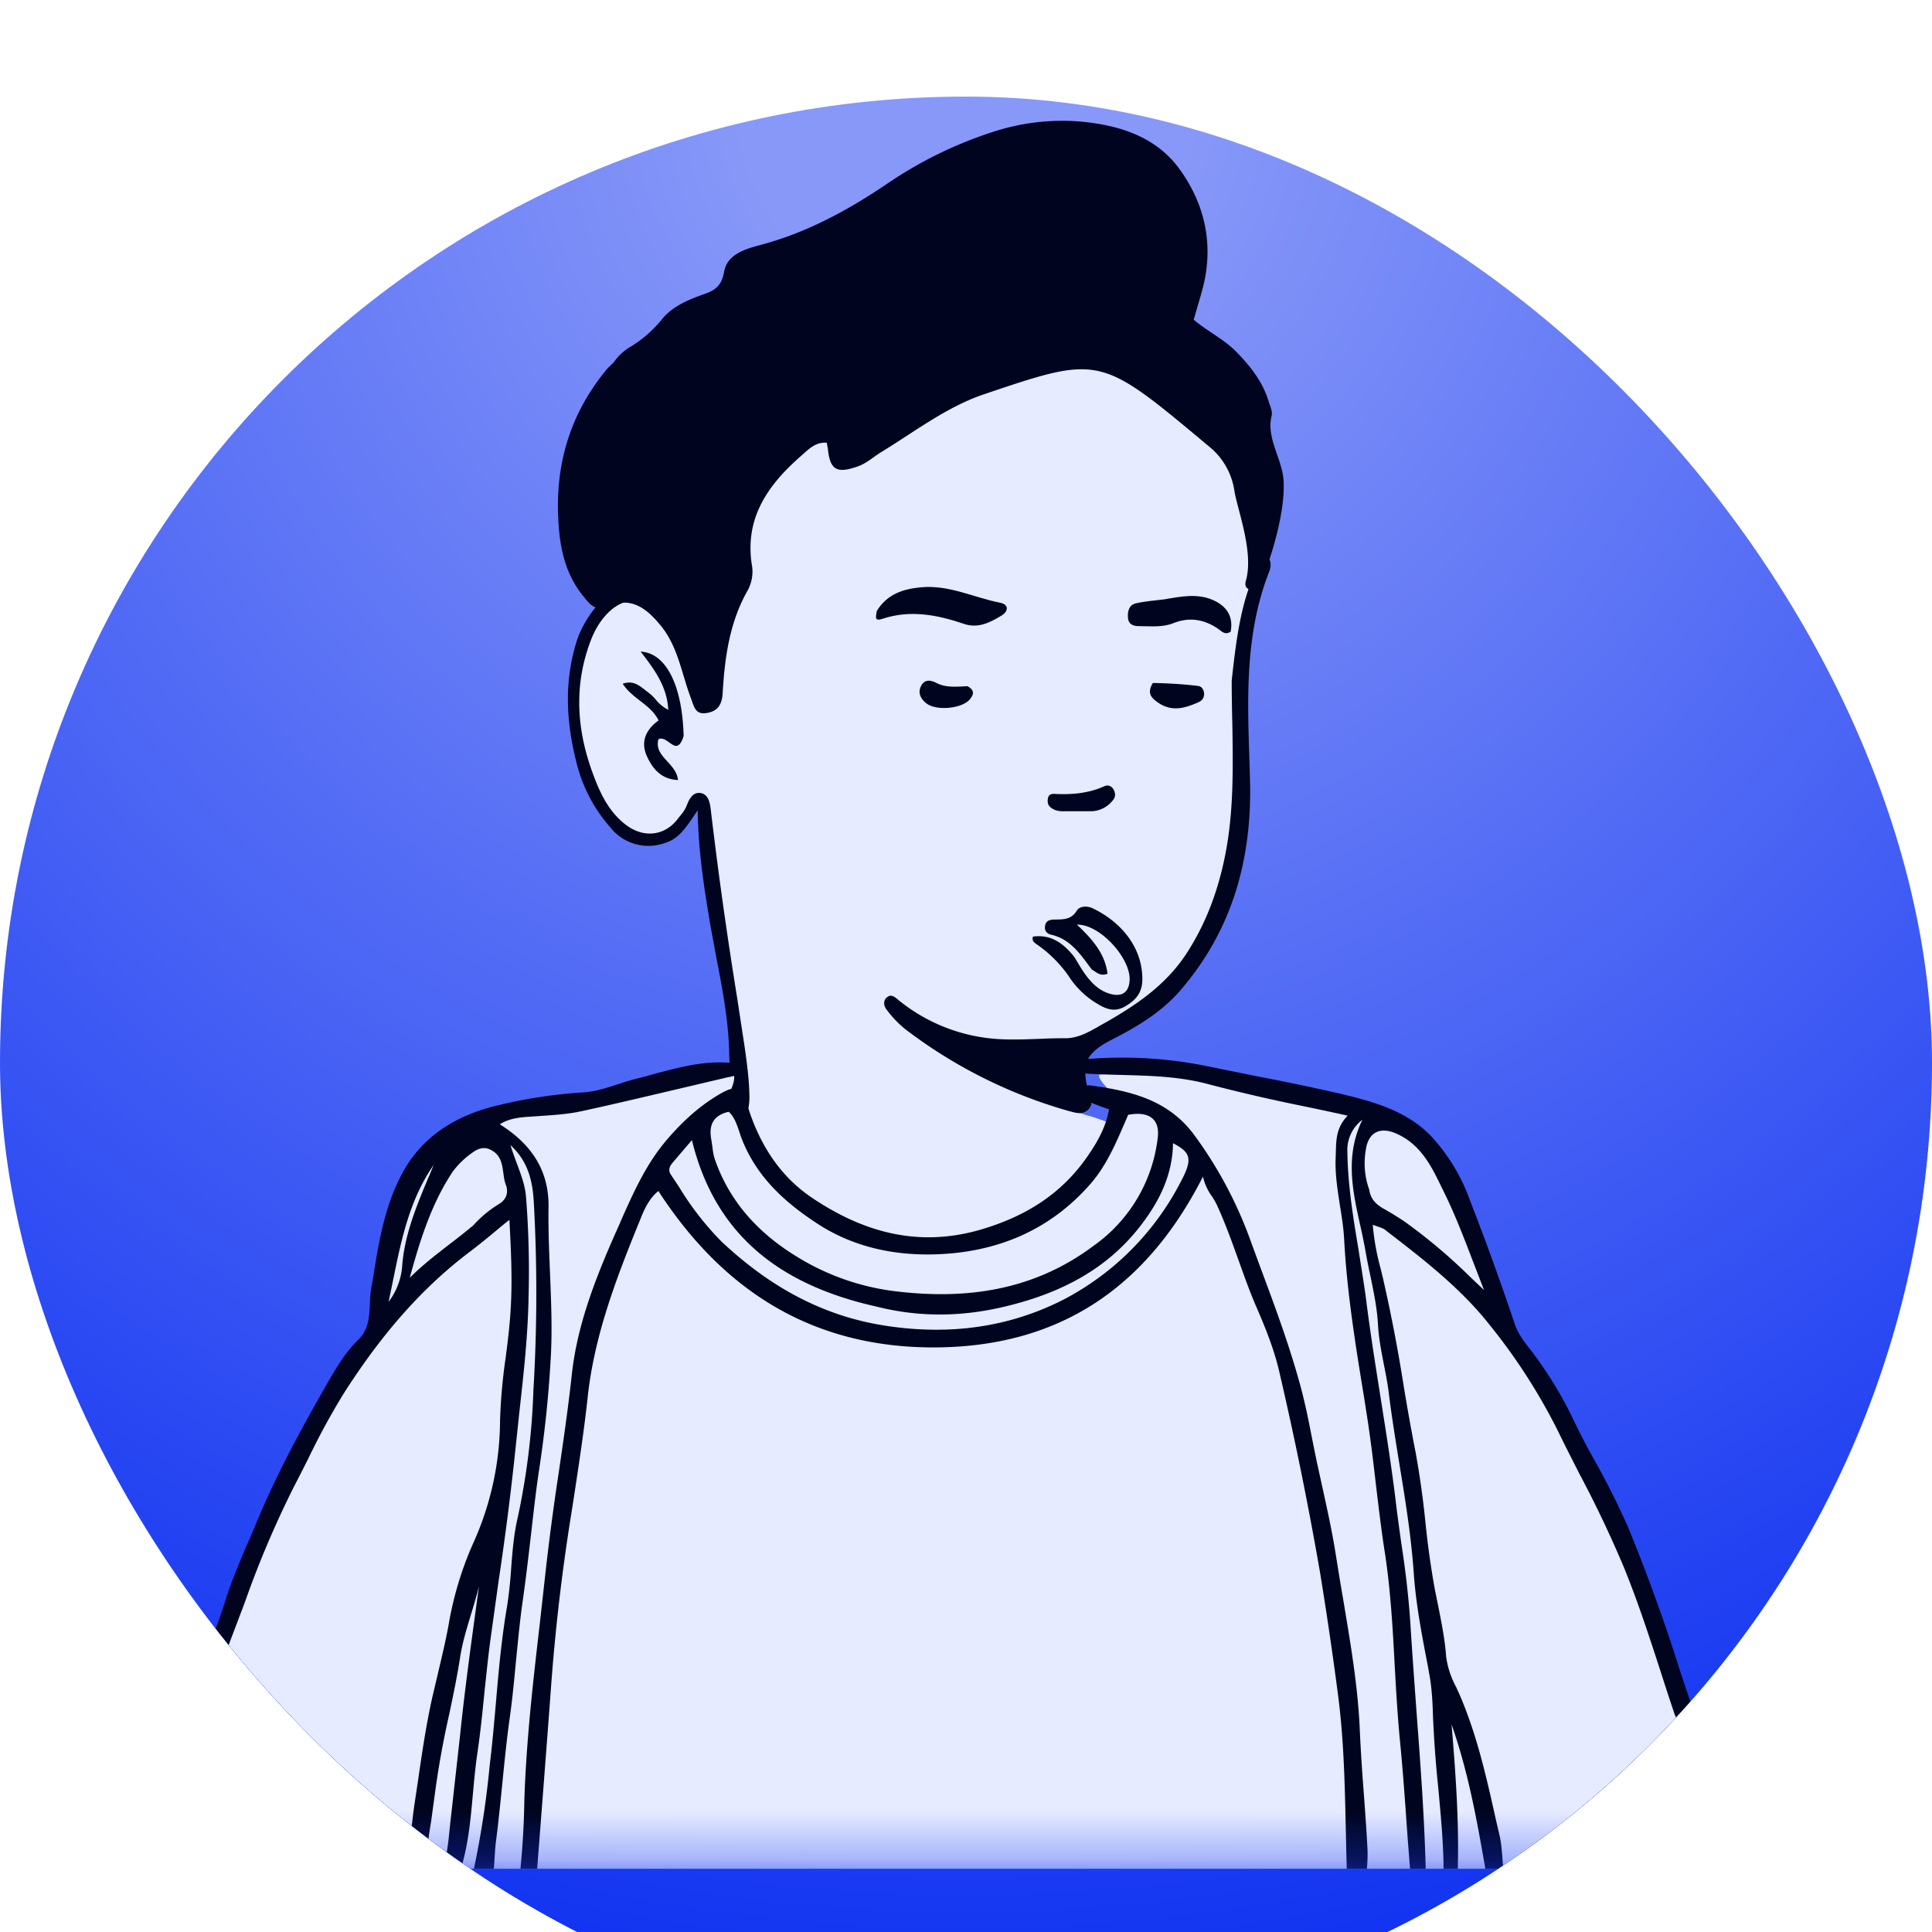 <svg xmlns="http://www.w3.org/2000/svg" width="40" height="40" fill="none"><g filter="url(#a)"><g clip-path="url(#b)"><rect width="40" height="40" fill="url(#c)" rx="20"/><g clip-path="url(#d)" filter="url(#e)"><mask id="f" width="44" height="44" x="-2" y="-4" maskUnits="userSpaceOnUse" style="mask-type:luminance"><path fill="#fff" d="M41.878-3.636H-1.453v43.33h43.33v-43.33Z"/></mask><g mask="url(#f)"><path fill="#E6EBFF" d="M25.502 26.544c-2.465 7.379-9.039 9.655-12.515.492-.48-1.26.77-1.727 1.645-2.284.599-.38.914-.708.877-1.048-.174-1.6-.917-6.058-.917-6.058l-.075-.144s.018-.04-.054.03c-.075.075-.246.85-.92.85-.608 0-1.222-.27-1.515-2.144-.112-.678-.052-2.457.703-2.78.31-.132.596-.18.875-.02.28.159-.323-.547 2.782-3.13 2.018-1.685 5.206-1.931 6.493-1.646 1.287.286 2.571.915 3.14 2.249.69 1.615-.643 2.84-.348 6.522-.054 1.332.02 4.253-3.642 5.232-.696.187-.48 1.203.564 1.451 1.665.522 2.907 1.797 2.907 2.433"/><path fill="#00041F" fill-rule="evenodd" d="m25.504 15.078.002-.035c.102-.905.204-1.782.674-2.57.161.11.141.25.091.378-.494 1.272-.447 2.594-.402 3.916l.01.348c.052 1.65-.36 3.15-1.459 4.41-.382.437-.889.74-1.403 1.001-.532.273-.644.5-.477 1.084l.02.064c.034.097.07.196-.025.293-.112.114-.236.082-.368.045l-.015-.003a10.096 10.096 0 0 1-3.404-1.697 2.177 2.177 0 0 1-.385-.4l-.007-.01c-.063-.074-.075-.193.012-.258.082-.062.144-.012.216.045l.025.022a3.62 3.62 0 0 0 1.896.788c.333.035.66.022.994.01.184-.008.367-.015.554-.013.253 0 .464-.116.663-.228l.07-.04c.69-.385 1.349-.815 1.793-1.508.4-.621.644-1.297.786-2.01.179-.897.164-1.806.149-2.728a36.027 36.027 0 0 1-.013-.904h.003Zm-12.508-1.874c.544-.042.845.278 1.101.653.303.459.494.982.557 1.529.012.091.024.188-.03.28-.112.015-.122-.074-.124-.139-.013-.514-.241-.961-.47-1.394-.164-.31-.402-.61-.78-.685-.428-.087-.82.298-1.014.8-.36.934-.298 1.853.035 2.758.144.395.325.797.69 1.073.368.28.813.23 1.084-.142l.05-.062a.725.725 0 0 0 .124-.199c.052-.144.134-.278.28-.258.17.025.2.206.217.348.154 1.301.336 2.6.546 3.893l.147.964c.064.425.14 1.036.09 1.295a.716.716 0 0 0-.008.054c-.01.07-.015.124-.104.137-.122.02-.174-.05-.192-.16a9.965 9.965 0 0 1-.1-1.232c-.022-.626-.138-1.242-.258-1.86l-.124-.671c-.129-.765-.256-1.54-.268-2.41l-.05.074c-.189.281-.34.51-.608.596a1.006 1.006 0 0 1-1.146-.31 3.176 3.176 0 0 1-.715-1.386c-.21-.845-.246-1.668.022-2.5.13-.4.589-1.11 1.048-1.043v-.003Zm.86 3.168c.11.08.209.149.298-.134-.027-1.049-.365-1.72-.89-1.747.279.363.547.716.572 1.205a.802.802 0 0 1-.266-.219.835.835 0 0 0-.161-.149l-.075-.06c-.119-.089-.24-.183-.442-.111.095.144.224.248.355.348.15.117.299.23.388.41-.263.191-.378.44-.241.743.12.26.296.477.643.492-.014-.157-.116-.271-.218-.383-.124-.134-.241-.263-.187-.462.08-.037.155.017.224.067Z" clip-rule="evenodd"/><path fill="#E6EBFF" d="m35.647 40.053-32.51.022s1.811-6.964 2.293-7.764c.484-.798 2.425-3.488 2.403-3.946-.023-.457.037-2.082.365-2.723.328-.646 1.371-1.523 1.779-1.59.407-.062 1.781-.124 2.638-.34.857-.214 1.65-.48 2.522-.48.142 0 .005.31.005.31s.045 3.04 4.095 3.23c3.019.142 4.017-2.921 4.017-2.921s-.663-.591-.462-.606c2.375-.204 3.62.328 4.34.467.667.129 1.223.129 1.889.601.763.54 1.155 1.764 2.01 3.64.976 2.152 4.822 8.679 4.616 12.115"/><path fill="#00041F" fill-rule="evenodd" d="M27.9 40.13c-.02-.423-.027-.845-.037-1.265-.02-.922-.04-1.846-.16-2.77a79.46 79.46 0 0 0-.372-2.532 73.255 73.255 0 0 0-.835-4.12c-.104-.47-.286-.929-.48-1.374-.141-.323-.258-.656-.377-.988-.137-.38-.273-.76-.442-1.128a1.51 1.51 0 0 0-.105-.184 1.108 1.108 0 0 1-.186-.408c-1.18 2.32-2.991 3.523-5.546 3.536-2.514.01-4.372-1.148-5.729-3.238-.214.174-.31.423-.398.646l-.034.082c-.462 1.14-.895 2.286-1.031 3.533-.077.72-.19 1.441-.298 2.157l-.045.283a41.89 41.89 0 0 0-.403 3.39c-.107 1.44-.218 2.881-.333 4.352-.117.028-.226.028-.362.028.076-.617.12-1.238.129-1.859.04-1.235.181-2.46.323-3.682l.112-1.006a53.07 53.07 0 0 1 .275-2.082c.1-.684.2-1.367.274-2.055.121-1.093.544-2.117.994-3.12l.02-.05c.258-.58.516-1.16.931-1.653.32-.38.683-.718 1.113-.969.345-.201.457-.159.574.224.239.782.653 1.453 1.324 1.91 1.064.721 2.212 1.049 3.511.669.907-.266 1.655-.723 2.194-1.496.209-.298.397-.621.46-.994a5.079 5.079 0 0 1-.453-.174v-.002c-.074-.035-.166-.075-.126-.186.03-.085.1-.147.194-.132.822.112 1.602.29 2.146 1.021A8.618 8.618 0 0 1 25.9 26.71l.186.507c.313.838.624 1.675.855 2.54.09.342.159.688.226 1.035l.09.445.129.589c.099.452.198.902.27 1.36.05.312.1.625.155.938.148.89.303 1.782.342 2.689.02.447.05.894.085 1.341.027.373.055.748.074 1.126.01.203-.01.41-.032.62l-.02.215c-.12.014-.24.022-.363.017l.003-.002Zm-4.6-15.915c-.199.46-.393.92-.728 1.302-.852.971-1.955 1.416-3.215 1.453-.845.025-1.677-.149-2.41-.62-.708-.458-1.317-1.012-1.615-1.84l-.03-.094c-.05-.144-.1-.293-.214-.398-.328.075-.415.281-.362.572l.022.144c.012.1.025.199.06.29.31.88.919 1.526 1.697 1.998a5.019 5.019 0 0 0 2.007.709c1.498.186 2.895-.013 4.132-.94a3.187 3.187 0 0 0 1.327-2.246c.042-.372-.18-.546-.614-.464l-.057.134Zm-8.974.392c.497 2.038 1.913 3.017 3.818 3.444.97.244 1.889.204 2.81-.037 1.027-.266 1.929-.728 2.604-1.566.413-.516.718-1.085.728-1.779.373.194.41.328.162.795a5.69 5.69 0 0 1-2.4 2.428c-1.153.596-2.395.755-3.692.559-1.347-.201-2.453-.837-3.422-1.75a6.1 6.1 0 0 1-.874-1.125l-.17-.256c-.066-.099-.024-.178.043-.256l.393-.46v.003Z" clip-rule="evenodd"/><path fill="#00041F" fill-rule="evenodd" d="M8.31 40.13c.115-.383.157-.778.2-1.176.02-.198.042-.397.071-.596l.067-.447c.087-.601.174-1.203.309-1.799l.121-.512c.077-.33.157-.66.216-.996.1-.572.269-1.13.507-1.662.36-.797.548-1.66.552-2.535a11.4 11.4 0 0 1 .117-1.304c.042-.323.082-.646.101-.969.04-.614.01-1.217-.024-1.878a8.238 8.238 0 0 0-.274.223c-.179.15-.361.296-.546.438-1.069.805-1.898 1.818-2.609 2.931-.27.44-.517.894-.74 1.36-.095.186-.187.372-.284.556-.381.759-.716 1.54-1 2.34-.05.145-.108.286-.16.428-.445 1.168-.89 2.34-1.063 3.588-.05.357-.15.7-.246 1.046-.087.308-.174.616-.231.941-.137.025-.269.025-.425.025l.07-.243c.208-.733.422-1.469.529-2.236.052-.388.164-.77.275-1.148l.075-.261c.112-.385.256-.758.397-1.13.125-.324.249-.647.353-.982.122-.393.286-.775.447-1.155.063-.142.125-.281.182-.423.412-1.001.929-1.953 1.466-2.89l.007-.012c.184-.32.373-.648.646-.912.216-.206.229-.472.241-.738a2.61 2.61 0 0 1 .06-.499c.124-.788.25-1.58.65-2.28.418-.731 1.109-1.136 1.914-1.332a10.316 10.316 0 0 1 1.784-.274c.248-.012.492-.092.735-.171.13-.043.261-.085.393-.117.124-.03.248-.065.372-.1.48-.126.955-.255 1.454-.23h.025c.1.005.206.007.223.136.015.127-.074.144-.164.162l-.05.01-1.043.246c-.656.154-1.31.31-1.973.454-.285.062-.583.08-.88.1l-.218.015c-.213.014-.415.042-.591.156.64.4 1.019.94 1.009 1.71-.008.454.012.906.03 1.361.024.599.05 1.198.014 1.796a24.24 24.24 0 0 1-.246 2.33c-.067.45-.116.905-.168 1.357-.05.428-.1.855-.16 1.28-.062.422-.101.85-.144 1.275-.037.392-.074.785-.129 1.177-.065.46-.11.92-.156 1.382-.04.397-.08.8-.132 1.197-.012.1-.018.204-.025.306-.012.216-.025.435-.1.658a1.208 1.208 0 0 1-.422 0c.194-.826.333-1.664.415-2.51l.01-.094c.05-.41.085-.82.122-1.232.057-.67.117-1.342.231-2.007.042-.268.07-.538.087-.808.027-.35.055-.7.137-1.046.186-.866.294-1.748.323-2.634a33.83 33.83 0 0 0 .007-3.9c-.025-.415-.114-.833-.484-1.168.04.124.082.24.124.355.092.244.179.472.199.708.054.684.072 1.37.054 2.055-.012.8-.1 1.595-.189 2.39l-.087.823a60.34 60.34 0 0 1-.345 2.693l-.166 1.195c-.05.36-.085.723-.125 1.086-.042.434-.087.87-.151 1.302-.04.273-.065.551-.09.827-.042.46-.082.92-.198 1.369a.63.63 0 0 1-.025.092c-.047.169-.1.348-.013.53a2.493 2.493 0 0 1-.415-.026c.02-.194.05-.38.08-.564.025-.161.052-.323.07-.487.034-.34.074-.678.111-1.016l.125-1.12c.074-.721.168-1.439.265-2.157l.125-.92c-.05.204-.11.403-.17.6-.086.285-.173.568-.218.86-.065.416-.15.827-.239 1.241a18.447 18.447 0 0 0-.288 1.615l-.077.564c-.08.466-.125.937-.131 1.41H8.31v-.003Zm1.5-13.772a2.33 2.33 0 0 1 .51-.423c.166-.094.213-.248.153-.405-.03-.074-.04-.161-.052-.246-.027-.194-.055-.39-.288-.49-.124-.054-.244-.007-.33.055a1.758 1.758 0 0 0-.433.413c-.427.646-.663 1.371-.887 2.194.273-.273.552-.485.827-.698.17-.13.336-.259.5-.398v-.002Zm-.934-.994c-.244.586-.49 1.168-.547 1.814-.014.28-.113.55-.283.775l.092-.447c.169-.83.338-1.663.84-2.386l-.1.244h-.002Zm25.81 11.158c.392 1.168.598 2.385.784 3.608.137 0 .249 0 .363-.025-.1-.98-.315-1.906-.532-2.833l-.005-.014c-.099-.438-.243-.863-.387-1.288l-.124-.372A37.317 37.317 0 0 0 33.7 32.6a16.4 16.4 0 0 0-.757-1.49 15.413 15.413 0 0 1-.33-.639 8.274 8.274 0 0 0-.893-1.483c-.144-.184-.293-.37-.36-.58a56.119 56.119 0 0 0-.924-2.55 3.868 3.868 0 0 0-.813-1.342c-.507-.522-1.192-.709-1.866-.87a45.85 45.85 0 0 0-1.719-.36l-1.006-.204a8.797 8.797 0 0 0-2.582-.15c-.136.013-.248.046-.298.264.363.043.726.05 1.086.06.601.017 1.202.032 1.799.196a36.31 36.31 0 0 0 1.923.445c.31.064.62.13.941.201-.228.241-.236.482-.243.72l-.003.113c-.02.347.035.688.087 1.028.038.234.075.467.087.7.06 1.114.239 2.212.418 3.305l.032.209c.087.53.15 1.06.211 1.59.057.472.112.947.187 1.416.116.77.159 1.55.2 2.328.03.53.06 1.059.113 1.588.05.522.09 1.046.126 1.573.035.487.07.974.117 1.46h.293c-.015-1.22-.104-2.434-.196-3.652-.045-.626-.092-1.25-.13-1.873-.036-.52-.094-1.04-.173-1.555-.04-.269-.075-.535-.11-.8-.091-.788-.216-1.57-.34-2.353-.107-.676-.214-1.35-.298-2.028-.045-.328-.1-.65-.149-.976-.114-.676-.224-1.35-.234-2.037a.786.786 0 0 1 .311-.671c-.363.747-.204 1.47-.045 2.186.043.191.082.378.115.567.03.166.062.33.099.496.067.33.137.664.154 1 .015.277.07.546.12.812.037.186.074.372.099.564.06.49.139.976.218 1.466.125.76.249 1.52.303 2.293.045.658.174 1.314.299 1.963l.017.1c.062.317.075.64.084.953l.003.052c.022.46.056.917.104 1.374.055.597.112 1.19.112 1.79l-.007.108c-.003.06-.008.125-.003.2.093.02.188.027.283.024.068-1.125-.01-2.246-.109-3.429.348.994.522 1.973.696 2.967l.074.432a1.2 1.2 0 0 0 .41.008c-.1-.219-.114-.445-.129-.666-.012-.14-.022-.276-.05-.41l-.084-.363c-.194-.87-.388-1.739-.745-2.571l-.078-.172a1.84 1.84 0 0 1-.206-.626c-.027-.373-.102-.738-.174-1.098l-.062-.306a18.006 18.006 0 0 1-.194-1.391 18.607 18.607 0 0 0-.2-1.424 44.737 44.737 0 0 1-.252-1.406 33.258 33.258 0 0 0-.422-2.194l-.05-.209a5.08 5.08 0 0 1-.166-.916c.04.017.077.027.109.04.06.02.104.034.142.061l.024.02c.776.597 1.556 1.198 2.164 1.976.54.67 1.006 1.397 1.392 2.166.144.298.298.597.447.892.337.632.644 1.278.922 1.938.293.718.532 1.454.77 2.187.095.298.191.59.29.884h.003Zm-6.053-10.505c-.152-.087-.259-.203-.283-.382a1.615 1.615 0 0 1-.072-.83c.054-.38.315-.487.658-.323.494.23.71.683.922 1.123.025.044.044.092.067.136.204.42.373.858.551 1.322l.249.646-.283-.268a11.3 11.3 0 0 0-1.377-1.16 6.866 6.866 0 0 0-.432-.264Z" clip-rule="evenodd"/><g style="mix-blend-mode:difference"><path stroke="#E6EBFF" stroke-width="4.404" d="M19.218 37.014c1.373 0 2.487-1.096 2.487-2.447 0-1.352-1.114-2.447-2.487-2.447-1.374 0-2.488 1.095-2.488 2.447s1.114 2.447 2.488 2.447Z"/><path fill="#E6EBFF" fill-rule="evenodd" d="M17.167 33.18a10.533 10.533 0 0 1-.191-.203 4.624 4.624 0 0 1-.542-.694.883.883 0 0 1-.085-.178.832.832 0 0 1 .194.042 4.8 4.8 0 0 1 .795.375c.092.05.187.107.286.166.105-.084.216-.163.333-.23a11.654 11.654 0 0 0-.435-.259 4.977 4.977 0 0 0-.864-.405 1.102 1.102 0 0 0-.323-.062c-.095 0-.216.02-.299.124-.082.1-.074.224-.054.316.025.094.07.199.131.3.171.27.368.523.587.756.084.092.174.188.273.288.056-.117.12-.23.194-.336Zm3.821 3.106a2.64 2.64 0 0 1-.295.251c.214.14.433.272.655.398.275.162.565.298.865.405.114.037.224.062.323.062.095 0 .216-.02.298-.124.08-.1.075-.224.052-.316a1.073 1.073 0 0 0-.131-.3 4.966 4.966 0 0 0-.587-.756 13.13 13.13 0 0 0-.578-.596 2.416 2.416 0 0 1-.157.372c.171.167.323.326.46.475.202.213.383.445.541.693a.868.868 0 0 1 .085.179.869.869 0 0 1-.194-.042 4.886 4.886 0 0 1-.795-.375 14.218 14.218 0 0 1-.542-.326Z" clip-rule="evenodd"/><path fill="#E6EBFF" d="M19.017 35.09c-1.799-1.433-3.069-2.832-2.837-3.12l2.837 3.12Z"/><path stroke="#E6EBFF" stroke-width="4.404" d="M19.017 35.09c-1.799-1.433-3.069-2.832-2.837-3.12"/><path fill="#E6EBFF" d="M22.688 37.163c-.231.291-1.876-.638-3.672-2.072l3.672 2.072Z"/><path stroke="#E6EBFF" stroke-width="4.404" d="M22.688 37.163c-.231.291-1.876-.638-3.672-2.072"/></g><path fill="#00041F" d="M12.707 8.501c.095-.137.22-.251.366-.333a2.52 2.52 0 0 0 .633-.559c.209-.26.537-.402.857-.514.236-.08.378-.174.428-.465.062-.365.44-.474.745-.556.962-.254 1.811-.716 2.629-1.268a8.53 8.53 0 0 1 2.186-1.073 4.598 4.598 0 0 1 1.844-.214c.782.075 1.535.311 2.02.974.531.728.718 1.566.49 2.46-.056.214-.123.425-.19.666.274.236.621.397.887.67.291.299.537.612.661 1.012.03.1.087.214.065.306-.117.462.216.887.246 1.331.06.905-.532 2.35-.59 2.378-.024-.142-.253-.067-.188-.298.164-.584-.169-1.441-.238-1.849a1.451 1.451 0 0 0-.527-.926c-2.266-1.894-2.239-1.896-4.661-1.079-.77.261-1.424.768-2.112 1.188-.172.102-.31.241-.512.31-.42.142-.561.073-.606-.372l-.023-.124c-.238-.018-.38.141-.526.268-.698.609-1.193 1.307-1.017 2.308a.82.82 0 0 1-.116.52c-.36.655-.455 1.373-.497 2.101-.015.224-.1.36-.323.398-.249.045-.268-.137-.336-.313-.193-.507-.263-1.061-.626-1.5-.298-.364-.62-.607-1.113-.39-.253.108-.37-.073-.497-.227-.39-.487-.49-1.063-.511-1.665-.043-1.118.273-2.119.983-2.991.045-.057.1-.107.17-.174Zm9.9 12.575c-.228-.301-.434-.632-.845-.724-.094-.022-.144-.091-.124-.188.018-.107.105-.125.192-.125.179-.005.347.008.464-.186.06-.097.216-.1.323-.05.57.269 1.044.795 1.034 1.491-.005.273-.152.427-.365.547-.197.111-.366.064-.56-.055a1.782 1.782 0 0 1-.603-.581 2.61 2.61 0 0 0-.674-.664c-.042-.032-.087-.064-.064-.149.373-.054.631.14.845.405.094.12.293.591.66.746.276.116.475.054.497-.236.035-.458-.613-1.176-1.09-1.163.315.298.581.596.633 1.016-.161.062-.233-.04-.323-.084Zm-.547-3.28c-.124.005-.216-.01-.298-.072-.07-.05-.08-.12-.065-.197.013-.082.08-.094.145-.09.35.018.695-.012 1.02-.158.08-.037.15-.005.192.064.042.078.05.157-.02.234a.58.58 0 0 1-.472.219h-.502Zm1.81-2.656c.325.007.63.024.936.062.075.007.122.082.124.164 0 .084-.044.141-.119.174-.276.121-.546.206-.837.005-.162-.11-.221-.214-.105-.405Zm-3.84.067c.155.082.13.173.053.268-.161.199-.7.248-.904.087-.117-.095-.182-.214-.11-.358.075-.149.204-.124.323-.062.2.1.408.075.639.065Z"/><path fill="#00041F" d="M18.148 13.657c.219-.358.547-.463.917-.497.576-.057 1.093.21 1.637.318.199.037.17.186.035.266-.233.141-.484.273-.775.174-.56-.19-1.12-.299-1.705-.102-.154.05-.124-.05-.104-.157l-.005-.002Zm5.963-.249c.373-.064.713-.131 1.049.037.268.137.372.348.32.634-.124.077-.186-.01-.263-.062-.288-.196-.594-.248-.927-.114-.231.092-.477.06-.72.06-.117 0-.21-.045-.217-.175-.01-.136.023-.268.172-.298.181-.042.372-.055.588-.082h-.002Z"/></g></g></g></g><defs><clipPath id="b"><rect width="40" height="40" fill="#fff" rx="20"/></clipPath><clipPath id="d"><path fill="#fff" d="M-1.453-3.636h43.33v43.33h-43.33z"/></clipPath><filter id="a" width="40" height="42" x="0" y="0" color-interpolation-filters="sRGB" filterUnits="userSpaceOnUse"><feFlood flood-opacity="0" result="BackgroundImageFix"/><feBlend in="SourceGraphic" in2="BackgroundImageFix" result="shape"/><feColorMatrix in="SourceAlpha" result="hardAlpha" values="0 0 0 0 0 0 0 0 0 0 0 0 0 0 0 0 0 0 127 0"/><feOffset dy="2"/><feGaussianBlur stdDeviation="1"/><feComposite in2="hardAlpha" k2="-1" k3="1" operator="arithmetic"/><feColorMatrix values="0 0 0 0 1 0 0 0 0 1 0 0 0 0 1 0 0 0 0.25 0"/><feBlend in2="shape" result="effect1_innerShadow_104_8801"/></filter><filter id="e" width="36.863" height="41.195" x=".969" y="-1.5" color-interpolation-filters="sRGB" filterUnits="userSpaceOnUse"><feFlood flood-opacity="0" result="BackgroundImageFix"/><feColorMatrix in="SourceAlpha" result="hardAlpha" values="0 0 0 0 0 0 0 0 0 0 0 0 0 0 0 0 0 0 127 0"/><feOffset dy="-3"/><feGaussianBlur stdDeviation="1"/><feComposite in2="hardAlpha" operator="out"/><feColorMatrix values="0 0 0 0 0.038 0 0 0 0 0.147 0 0 0 0 0.508 0 0 0 0.2 0"/><feBlend in2="BackgroundImageFix" result="effect1_dropShadow_104_8801"/><feBlend in="SourceGraphic" in2="effect1_dropShadow_104_8801" result="shape"/></filter><radialGradient id="c" cx="0" cy="0" r="1" gradientTransform="matrix(0 40 -40 0 20 0)" gradientUnits="userSpaceOnUse"><stop offset=".116" stop-color="#8798F8"/><stop offset="1" stop-color="#0E31F1"/></radialGradient></defs></svg>